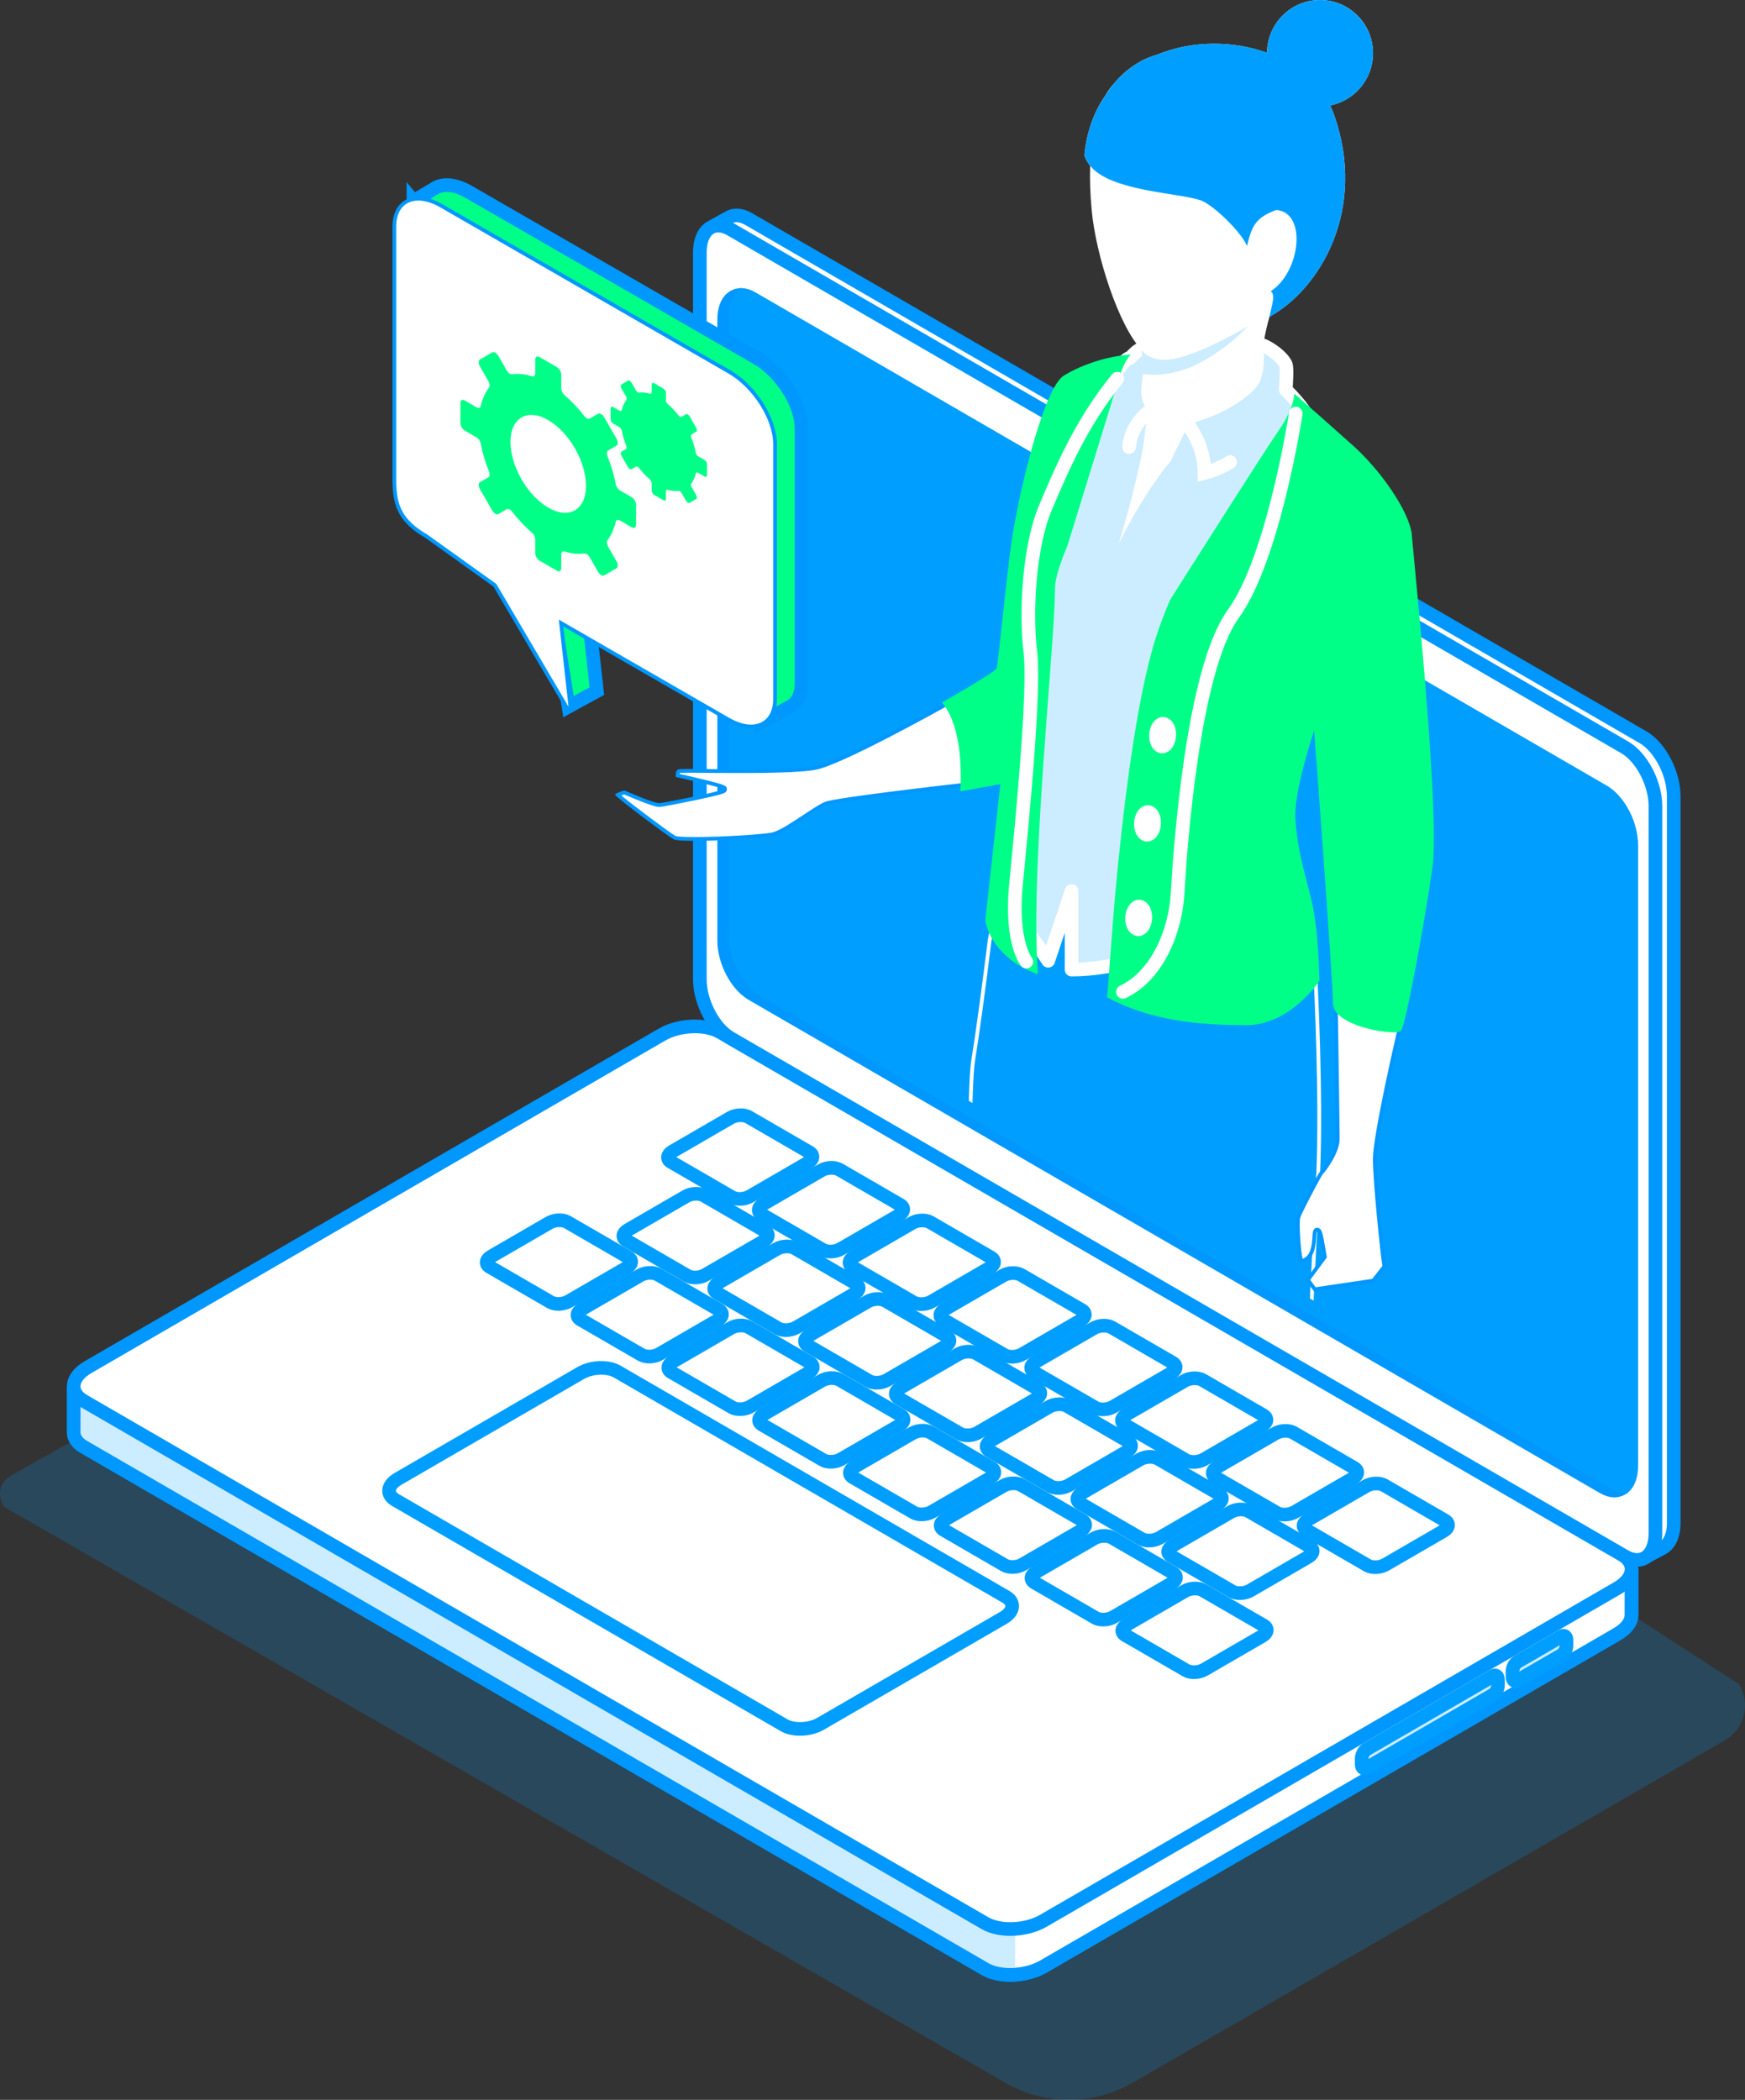 <svg width="256" height="308" viewBox="0 0 256 308" fill="none" xmlns="http://www.w3.org/2000/svg">
<rect x="0" y="0" width="256" height="308" fill="#333333" stroke="none"/>
<g id="integration-care-illus-mobile">
<g id="Group">
<path id="Vector" opacity="0.2" d="M91.786 165.979L1.775 216.332C-0.091 217.398 -0.455 219.071 0.539 220.982L147.506 305.515C153.272 308.828 160.356 308.828 166.12 305.513L253.036 255.279C255.931 253.614 256.873 249.87 255.111 247.023L239.97 237.212C239.573 236.573 239.004 236.057 238.328 235.725L95.51 165.863C94.325 165.284 92.931 165.328 91.786 165.982V165.979Z" fill="#009FFF"/>
<g id="Vector_2">
<path d="M239.361 230.1V236.822C239.388 237.813 238.676 238.866 237.263 239.686L153.077 288.454C150.54 289.925 146.7 290.083 144.503 288.811L12.293 212.224C11.305 211.651 10.816 210.886 10.81 210.083V203.469" fill="white"/>
<path d="M239.36 230.1V236.822C239.388 237.813 238.676 238.866 237.263 239.686L153.077 288.454C150.54 289.925 146.7 290.083 144.503 288.811L12.293 212.224C11.305 211.651 10.816 210.886 10.81 210.083V203.469" stroke="#0097FF" stroke-width="2" stroke-miterlimit="10"/>
</g>
<path id="Vector_3" d="M10.81 203.469V210.083C10.816 210.886 11.305 211.651 12.293 212.224L144.503 288.811C145.665 289.484 147.285 289.756 148.93 289.648V280.885" fill="#CCECFF"/>
<path id="Vector_4" d="M239.36 230.1V236.822C239.388 237.813 238.676 238.866 237.263 239.686L153.077 288.454C150.54 289.925 146.7 290.083 144.503 288.811L12.293 212.224C11.305 211.651 10.816 210.886 10.81 210.083V203.469" stroke="#0097FF" stroke-width="2" stroke-miterlimit="10"/>
<path id="Vector_5" d="M144.503 282.084L12.293 205.496C10.095 204.222 10.371 202.001 12.908 200.53L97.094 151.762C99.631 150.291 103.471 150.133 105.668 151.405L237.878 227.992C240.075 229.266 239.799 231.487 237.262 232.958L153.077 281.726C150.54 283.197 146.7 283.355 144.503 282.084Z" fill="white" stroke="#0097FF" stroke-width="2" stroke-miterlimit="10"/>
<g id="Group_2">
<path id="Vector_6" d="M107.366 175.592L98.447 170.427C97.77 170.036 97.856 169.35 98.637 168.898L107.175 163.951C107.956 163.5 109.138 163.45 109.814 163.841L118.733 169.006C119.409 169.397 119.324 170.083 118.543 170.535L110.005 175.482C109.223 175.933 108.042 175.983 107.366 175.592Z" stroke="#009EFF" stroke-width="2" stroke-miterlimit="10"/>
<path id="Vector_7" d="M120.688 183.309L111.769 178.143C111.092 177.753 111.178 177.066 111.959 176.614L120.497 171.668C121.279 171.216 122.46 171.166 123.136 171.557L132.055 176.722C132.732 177.113 132.646 177.8 131.865 178.251L123.327 183.198C122.546 183.649 121.364 183.699 120.688 183.309Z" stroke="#009EFF" stroke-width="2" stroke-miterlimit="10"/>
<path id="Vector_8" d="M134.007 191.025L125.088 185.86C124.412 185.469 124.497 184.782 125.279 184.331L133.817 179.384C134.598 178.933 135.779 178.883 136.456 179.273L145.375 184.439C146.051 184.829 145.965 185.516 145.184 185.968L136.646 190.914C135.865 191.366 134.683 191.416 134.007 191.025V191.025Z" stroke="#009EFF" stroke-width="2" stroke-miterlimit="10"/>
<path id="Vector_9" d="M147.328 198.741L138.409 193.576C137.733 193.185 137.819 192.498 138.6 192.047L147.138 187.1C147.919 186.649 149.101 186.599 149.777 186.99L158.696 192.155C159.372 192.546 159.287 193.232 158.506 193.684L149.967 198.631C149.186 199.082 148.005 199.132 147.328 198.741V198.741Z" stroke="#009EFF" stroke-width="2" stroke-miterlimit="10"/>
<path id="Vector_10" d="M160.651 206.458L151.732 201.292C151.055 200.902 151.141 200.215 151.922 199.764L160.46 194.817C161.241 194.365 162.423 194.316 163.099 194.706L172.018 199.872C172.695 200.262 172.609 200.949 171.828 201.4L163.29 206.347C162.508 206.799 161.327 206.848 160.651 206.458V206.458Z" stroke="#009EFF" stroke-width="2" stroke-miterlimit="10"/>
<path id="Vector_11" d="M173.97 214.174L165.051 209.008C164.375 208.618 164.46 207.931 165.241 207.48L173.78 202.533C174.561 202.081 175.742 202.032 176.419 202.422L185.338 207.588C186.014 207.978 185.928 208.665 185.147 209.116L176.609 214.063C175.828 214.515 174.646 214.564 173.97 214.174V214.174Z" stroke="#009EFF" stroke-width="2" stroke-miterlimit="10"/>
<path id="Vector_12" d="M187.292 221.89L178.373 216.725C177.697 216.334 177.782 215.648 178.564 215.196L187.102 210.249C187.883 209.798 189.065 209.748 189.741 210.139L198.66 215.304C199.336 215.695 199.251 216.382 198.469 216.833L189.931 221.78C189.15 222.231 187.969 222.281 187.292 221.89V221.89Z" stroke="#009EFF" stroke-width="2" stroke-miterlimit="10"/>
<path id="Vector_13" d="M200.614 229.607L191.695 224.441C191.018 224.051 191.104 223.364 191.885 222.912L200.423 217.966C201.204 217.514 202.386 217.464 203.062 217.855L211.981 223.02C212.657 223.411 212.572 224.098 211.791 224.549L203.253 229.496C202.471 229.947 201.29 229.997 200.614 229.607V229.607Z" stroke="#009EFF" stroke-width="2" stroke-miterlimit="10"/>
<path id="Vector_14" d="M80.774 190.994L71.855 185.829C71.178 185.438 71.264 184.752 72.045 184.3L80.583 179.354C81.365 178.902 82.546 178.852 83.222 179.243L92.141 184.408C92.818 184.799 92.732 185.486 91.951 185.937L83.413 190.884C82.632 191.335 81.45 191.385 80.774 190.994Z" stroke="#009EFF" stroke-width="2" stroke-miterlimit="10"/>
<path id="Vector_15" d="M94.093 198.714L85.174 193.548C84.498 193.158 84.583 192.471 85.365 192.019L93.903 187.073C94.684 186.621 95.865 186.571 96.542 186.962L105.461 192.127C106.137 192.518 106.051 193.205 105.27 193.656L96.732 198.603C95.951 199.054 94.769 199.104 94.093 198.714Z" stroke="#009EFF" stroke-width="2" stroke-miterlimit="10"/>
<path id="Vector_16" d="M107.415 206.43L98.496 201.265C97.82 200.874 97.906 200.187 98.687 199.736L107.225 194.789C108.006 194.338 109.188 194.288 109.864 194.678L118.783 199.844C119.459 200.234 119.374 200.921 118.592 201.373L110.054 206.319C109.273 206.771 108.092 206.821 107.415 206.43Z" stroke="#009EFF" stroke-width="2" stroke-miterlimit="10"/>
<path id="Vector_17" d="M120.738 214.146L111.819 208.981C111.142 208.59 111.228 207.903 112.009 207.452L120.547 202.505C121.328 202.054 122.51 202.004 123.186 202.395L132.105 207.56C132.782 207.951 132.696 208.637 131.915 209.089L123.377 214.036C122.595 214.487 121.414 214.537 120.738 214.146Z" stroke="#009EFF" stroke-width="2" stroke-miterlimit="10"/>
<path id="Vector_18" d="M134.057 221.863L125.138 216.697C124.462 216.307 124.547 215.62 125.328 215.168L133.866 210.222C134.648 209.77 135.829 209.72 136.505 210.111L145.425 215.276C146.101 215.667 146.015 216.354 145.234 216.805L136.696 221.752C135.915 222.203 134.733 222.253 134.057 221.863V221.863Z" stroke="#009EFF" stroke-width="2" stroke-miterlimit="10"/>
<path id="Vector_19" d="M147.378 229.579L138.459 224.413C137.783 224.023 137.868 223.336 138.65 222.885L147.188 217.938C147.969 217.487 149.15 217.437 149.827 217.827L158.746 222.993C159.422 223.383 159.337 224.07 158.555 224.522L150.017 229.468C149.236 229.92 148.055 229.969 147.378 229.579Z" stroke="#009EFF" stroke-width="2" stroke-miterlimit="10"/>
<path id="Vector_20" d="M160.7 237.295L151.781 232.13C151.105 231.739 151.191 231.052 151.972 230.601L160.51 225.654C161.291 225.203 162.473 225.153 163.149 225.543L172.068 230.709C172.744 231.099 172.659 231.786 171.878 232.238L163.339 237.184C162.558 237.636 161.377 237.686 160.7 237.295Z" stroke="#009EFF" stroke-width="2" stroke-miterlimit="10"/>
<path id="Vector_21" d="M174.02 245.012L165.101 239.846C164.424 239.456 164.51 238.769 165.291 238.317L173.829 233.371C174.611 232.919 175.792 232.87 176.468 233.26L185.387 238.426C186.064 238.816 185.978 239.503 185.197 239.954L176.659 244.901C175.878 245.352 174.696 245.402 174.02 245.012Z" stroke="#009EFF" stroke-width="2" stroke-miterlimit="10"/>
<path id="Vector_22" d="M100.828 187.114L91.909 181.949C91.233 181.558 91.319 180.871 92.1 180.42L100.638 175.473C101.419 175.022 102.601 174.972 103.277 175.362L112.196 180.528C112.872 180.918 112.787 181.605 112.006 182.057L103.467 187.003C102.686 187.455 101.505 187.505 100.828 187.114Z" stroke="#009EFF" stroke-width="2" stroke-miterlimit="10"/>
<path id="Vector_23" d="M114.151 194.833L105.232 189.668C104.555 189.277 104.641 188.59 105.422 188.139L113.96 183.192C114.741 182.741 115.923 182.691 116.599 183.082L125.518 188.247C126.195 188.638 126.109 189.324 125.328 189.776L116.79 194.723C116.008 195.174 114.827 195.224 114.151 194.833Z" stroke="#009EFF" stroke-width="2" stroke-miterlimit="10"/>
<path id="Vector_24" d="M127.47 202.55L118.551 197.384C117.875 196.994 117.96 196.307 118.741 195.855L127.28 190.909C128.061 190.457 129.242 190.407 129.919 190.798L138.838 195.963C139.514 196.354 139.428 197.041 138.647 197.492L130.109 202.439C129.328 202.89 128.146 202.94 127.47 202.55Z" stroke="#009EFF" stroke-width="2" stroke-miterlimit="10"/>
<path id="Vector_25" d="M140.792 210.266L131.873 205.101C131.197 204.71 131.282 204.023 132.064 203.572L140.602 198.625C141.383 198.174 142.565 198.124 143.241 198.514L152.16 203.68C152.836 204.07 152.751 204.757 151.969 205.209L143.431 210.155C142.65 210.607 141.469 210.656 140.792 210.266V210.266Z" stroke="#009EFF" stroke-width="2" stroke-miterlimit="10"/>
<path id="Vector_26" d="M115.04 253.055L58.006 220.015C56.634 219.22 56.805 217.833 58.389 216.916L85.185 201.395C86.77 200.478 89.166 200.378 90.535 201.173L147.569 234.213C148.941 235.008 148.77 236.395 147.185 237.312L120.389 252.833C118.805 253.75 116.409 253.85 115.04 253.055V253.055Z" stroke="#009EFF" stroke-width="2" stroke-miterlimit="10"/>
<path id="Vector_27" d="M154.114 217.982L145.195 212.817C144.518 212.426 144.604 211.739 145.385 211.288L153.923 206.341C154.704 205.89 155.886 205.84 156.562 206.231L165.481 211.396C166.157 211.786 166.072 212.473 165.291 212.925L156.753 217.871C155.971 218.323 154.79 218.373 154.114 217.982V217.982Z" stroke="#009EFF" stroke-width="2" stroke-miterlimit="10"/>
<path id="Vector_28" d="M167.433 225.699L158.514 220.533C157.838 220.143 157.923 219.456 158.704 219.004L167.242 214.058C168.024 213.606 169.205 213.557 169.881 213.947L178.801 219.113C179.477 219.503 179.391 220.19 178.61 220.641L170.072 225.588C169.291 226.039 168.109 226.089 167.433 225.699V225.699Z" stroke="#009EFF" stroke-width="2" stroke-miterlimit="10"/>
<path id="Vector_29" d="M180.755 233.415L171.836 228.249C171.16 227.859 171.245 227.172 172.027 226.721L180.565 221.774C181.346 221.322 182.527 221.273 183.204 221.663L192.123 226.829C192.799 227.219 192.714 227.906 191.932 228.357L183.394 233.304C182.613 233.756 181.431 233.805 180.755 233.415V233.415Z" stroke="#009EFF" stroke-width="2" stroke-miterlimit="10"/>
</g>
<path id="Vector_30" d="M219.034 248.574L200.49 259.317C200.089 259.55 199.764 259.303 199.764 258.769V257.966C199.764 257.431 200.089 256.808 200.49 256.575L219.034 245.832C219.435 245.599 219.76 245.845 219.76 246.38V247.183C219.76 247.718 219.435 248.341 219.034 248.574Z" fill="#CCECFF" stroke="#009EFF" stroke-width="2" stroke-miterlimit="10"/>
<path id="Vector_31" d="M229.086 242.752L222.621 246.496C222.22 246.729 221.895 246.482 221.895 245.948V245.145C221.895 244.61 222.22 243.987 222.621 243.754L229.086 240.01C229.486 239.777 229.812 240.023 229.812 240.558V241.361C229.812 241.896 229.486 242.519 229.086 242.752Z" fill="#CCECFF" stroke="#009EFF" stroke-width="2" stroke-miterlimit="10"/>
<g id="Group_3">
<g id="Vector_32">
<path d="M104.282 33.366L106.822 31.951C107.622 31.441 108.685 31.464 109.85 32.139L241.044 108.137C243.528 109.577 245.544 113.441 245.544 116.764V223.364C245.544 225.233 244.906 226.535 243.907 227.061L240.92 228.659" fill="white"/>
<path d="M104.282 33.366L106.822 31.951C107.622 31.441 108.685 31.464 109.85 32.139L241.044 108.137C243.528 109.577 245.544 113.441 245.544 116.764V223.364C245.544 225.233 244.906 226.535 243.907 227.061L240.92 228.659" stroke="#0097FF" stroke-width="2" stroke-miterlimit="10"/>
</g>
<path id="Vector_33" d="M238.363 228.266L107.169 152.269C104.685 150.829 102.67 146.965 102.67 143.641V37.042C102.67 33.715 104.685 32.189 107.169 33.627L238.363 109.624C240.848 111.064 242.863 114.928 242.863 118.252V224.851C242.863 228.178 240.848 229.704 238.363 228.266Z" fill="white" stroke="#0097FF" stroke-width="2" stroke-miterlimit="10"/>
<path id="Vector_34" d="M235.228 218.138L110.305 145.774C108.061 144.472 106.239 140.983 106.239 137.98V46.841C106.239 43.836 108.058 42.457 110.305 43.758L235.228 116.122C237.472 117.424 239.294 120.913 239.294 123.916V215.055C239.294 218.06 237.475 219.439 235.228 218.138Z" fill="white" stroke="#0097FF" stroke-width="2" stroke-miterlimit="10"/>
<path id="Vector_35" d="M239.293 215.052V123.916C239.293 120.91 237.474 117.423 235.227 116.122L110.305 43.755C109.83 43.481 109.377 43.332 108.955 43.287C108.342 43.886 107.967 44.905 107.967 46.262V137.401C107.967 140.406 109.786 143.893 112.033 145.195L236.955 217.559C237.43 217.833 237.883 217.982 238.305 218.027C238.918 217.428 239.293 216.409 239.293 215.052Z" fill="#009FFF" stroke="#009EFF" stroke-width="2" stroke-miterlimit="10"/>
</g>
<g id="Group_4">
<g id="Group_5">
<path id="Vector_36" d="M142.357 163.45C142.401 160.68 142.531 157.03 142.758 155.62C143.442 151.355 144.259 145.408 145.178 137.947L147.757 124.24L185.147 134.839C187.317 136.839 192.816 142.251 193.017 143.99C193.026 144.137 193.851 160.439 193.398 171.806L192.493 189.396C192.471 189.74 192.451 190.402 192.429 191.105C192.416 191.562 192.402 192.03 192.385 192.393L142.354 163.453L142.357 163.45Z" fill="#009FFF"/>
<path id="Vector_37" d="M147.975 124.586L185.012 135.083C187.943 137.792 192.545 142.519 192.744 144.004C192.777 144.66 193.572 160.617 193.125 171.787L192.219 189.363V189.374C192.197 189.723 192.175 190.388 192.156 191.089C192.148 191.371 192.139 191.656 192.128 191.919L142.636 163.289C142.683 160.55 142.81 157.03 143.031 155.662C143.715 151.396 144.53 145.453 145.452 137.994L147.975 124.583M147.544 123.885L144.908 137.908C144.185 143.766 143.298 150.521 142.487 155.573C142.252 157.038 142.122 160.838 142.081 163.608L192.642 192.858C192.686 192.174 192.727 190.1 192.771 189.41L193.677 171.817C194.138 160.304 193.293 143.957 193.293 143.957C193.036 141.716 185.288 134.587 185.288 134.587L147.544 123.888V123.885Z" fill="white"/>
</g>
<path id="Vector_38" d="M152.45 86.522C156.149 67.107 163.84 52.596 165.808 52.477C166.078 52.228 166.592 51.638 166.917 51.455C166.917 51.455 169.043 49.998 169.416 49.763L184.935 50.508C186.492 51.101 188.129 52.391 188.62 53.444C188.855 53.948 188.681 56.38 188.62 57.163C188.855 57.366 191.541 60.105 191.64 61.022C192.51 69.118 186.075 99.664 186.075 99.664C186.075 99.664 182.754 110.646 182.934 118.149C183.055 123.259 181.824 135.809 183.259 141.617L169.164 139.936C169.164 139.936 163.503 142.218 157.203 142.218V130.696L153.775 140.922C153.775 140.922 151.26 136.911 147.92 133.623C147.92 133.623 148.453 107.497 152.447 86.528L152.45 86.522Z" fill="#CCECFF" stroke="white" stroke-width="2" stroke-linecap="round" stroke-linejoin="round"/>
<g id="Group_6">
<path id="Vector_39" d="M101.908 123.057C99.523 123.057 99.067 122.91 98.985 122.866C98.065 122.37 91.705 117.581 90.626 116.593C90.642 116.584 90.659 116.576 90.678 116.565C90.971 116.424 91.418 116.291 91.609 116.235C91.722 116.285 91.937 116.379 92.219 116.499C92.456 116.598 92.738 116.717 93.044 116.845L93.422 117C93.662 117.097 93.911 117.197 94.159 117.293C94.325 117.357 94.493 117.421 94.656 117.485L94.899 117.576C96.136 118.027 96.533 118.08 96.727 118.08C96.749 118.08 96.768 118.08 96.787 118.08C97.248 118.047 99.744 117.565 101.787 117.136L102.203 117.047C102.896 116.9 103.567 116.753 104.152 116.618L104.495 116.537C104.826 116.46 105.121 116.385 105.37 116.319C106.134 116.114 106.377 116.025 106.358 115.748C106.339 115.501 106.333 115.399 103.327 114.657C101.762 114.272 100.001 113.873 99.421 113.743C99.421 113.698 99.421 113.649 99.421 113.599C99.426 113.482 99.443 113.383 99.473 113.302C99.523 113.167 99.589 113.125 99.636 113.108C99.636 113.108 99.785 113.089 100.381 113.081C100.5 113.081 100.633 113.078 100.776 113.075C100.969 113.075 101.182 113.075 101.411 113.075H102.032L105.06 113.095C105.817 113.1 106.62 113.103 107.445 113.106C107.829 113.106 108.218 113.106 108.61 113.106C109.06 113.106 109.513 113.106 109.966 113.103C110.672 113.1 111.382 113.095 112.078 113.084C112.356 113.081 112.632 113.075 112.906 113.07L113.314 113.061C113.855 113.05 114.385 113.036 114.896 113.017L115.277 113.003C115.528 112.995 115.774 112.984 116.011 112.973C116.492 112.951 116.947 112.923 117.369 112.892C118.38 112.818 119.172 112.723 119.721 112.61C123.603 111.807 137.789 103.891 139.475 102.944C139.972 103.284 141.827 104.788 142.164 108.458C142.556 112.762 142.661 114.416 142.688 114.97C140.245 115.247 122.733 117.238 121.151 117.872C120.85 117.991 120.467 118.199 119.937 118.52C119.782 118.615 119.619 118.717 119.451 118.822C119.282 118.928 119.111 119.041 118.935 119.155C118.758 119.271 118.054 119.736 118.054 119.736C116.34 120.869 114.399 122.154 113.317 122.387C112.02 122.664 105.9 123.057 101.908 123.057Z" fill="white"/>
<path id="Vector_40" d="M139.461 103.268C140.061 103.716 141.587 105.168 141.888 108.483C142.233 112.277 142.354 113.992 142.399 114.723C138.804 115.13 122.623 116.986 121.049 117.615C120.734 117.742 120.334 117.952 119.793 118.282C119.636 118.379 119.473 118.481 119.302 118.59C119.133 118.698 118.96 118.808 118.783 118.925C118.606 119.041 118.424 119.16 118.242 119.282L118.217 119.299L117.966 119.465L117.902 119.506C116.293 120.57 114.292 121.897 113.259 122.115C111.973 122.39 105.886 122.78 101.908 122.78C99.609 122.78 99.17 122.644 99.115 122.622C98.297 122.182 92.799 118.058 91.142 116.676C91.3 116.62 91.46 116.568 91.587 116.532C91.711 116.584 91.89 116.662 92.109 116.756C92.346 116.856 92.627 116.978 92.937 117.102C93.061 117.152 93.188 117.205 93.318 117.257C93.558 117.354 93.809 117.454 94.06 117.554C94.228 117.62 94.394 117.684 94.56 117.745C94.643 117.775 94.725 117.806 94.805 117.836C96.07 118.299 96.495 118.357 96.727 118.357C96.754 118.357 96.782 118.357 96.807 118.354C97.279 118.318 99.791 117.833 101.845 117.404L102.261 117.315C102.999 117.158 103.655 117.014 104.213 116.883C104.332 116.856 104.445 116.828 104.555 116.803C104.9 116.72 105.196 116.648 105.439 116.581C106.154 116.39 106.67 116.252 106.631 115.723C106.598 115.26 106.493 115.147 103.39 114.382C101.991 114.036 100.431 113.682 99.703 113.518C99.711 113.46 99.722 113.419 99.73 113.394C99.733 113.385 99.736 113.38 99.738 113.374C99.827 113.366 100.009 113.358 100.384 113.352C100.503 113.352 100.636 113.349 100.776 113.346C100.97 113.346 101.179 113.346 101.408 113.346C101.604 113.346 101.812 113.346 102.03 113.346C102.317 113.346 102.62 113.346 102.943 113.352L103.609 113.358L104.315 113.363L105.058 113.369C105.814 113.374 106.617 113.377 107.443 113.38C107.824 113.38 108.21 113.38 108.597 113.38C109.049 113.38 109.508 113.38 109.966 113.377C110.714 113.374 111.423 113.369 112.08 113.358C112.359 113.355 112.635 113.349 112.911 113.344L113.32 113.335C113.88 113.324 114.416 113.308 114.904 113.291C115.031 113.286 115.158 113.283 115.285 113.277C115.537 113.269 115.782 113.258 116.022 113.247C116.517 113.222 116.975 113.197 117.389 113.166C118.427 113.092 119.208 112.998 119.777 112.878C123.6 112.086 137.214 104.525 139.459 103.268M139.481 102.62C139.481 102.62 123.708 111.496 119.663 112.336C119.095 112.455 118.297 112.543 117.347 112.613C116.925 112.643 116.472 112.671 115.995 112.693C115.757 112.704 115.512 112.715 115.263 112.723C115.139 112.729 115.012 112.732 114.885 112.737C114.377 112.754 113.847 112.768 113.306 112.781C113.171 112.784 113.036 112.787 112.898 112.79C112.624 112.795 112.348 112.798 112.069 112.804C111.374 112.812 110.667 112.82 109.96 112.823C109.502 112.823 109.047 112.826 108.594 112.826C108.208 112.826 107.821 112.826 107.44 112.826C106.615 112.826 105.814 112.82 105.058 112.815C104.807 112.815 104.558 112.812 104.315 112.809C104.072 112.809 103.838 112.806 103.609 112.804C103.379 112.804 103.156 112.801 102.941 112.798C102.618 112.798 102.311 112.795 102.024 112.793C101.806 112.793 101.596 112.793 101.4 112.793C101.171 112.793 100.956 112.793 100.763 112.793C100.619 112.793 100.486 112.793 100.365 112.798C99.882 112.806 99.581 112.82 99.518 112.848C99.355 112.917 99.258 113.05 99.203 113.202C99.159 113.324 99.139 113.46 99.134 113.579C99.128 113.671 99.134 113.754 99.137 113.82C99.142 113.909 99.153 113.964 99.153 113.964C99.153 113.964 101.337 114.449 103.25 114.92C104.738 115.285 106.063 115.645 106.071 115.762C106.074 115.812 105.778 115.911 105.287 116.044C105.041 116.111 104.749 116.183 104.42 116.26C104.31 116.285 104.197 116.313 104.081 116.341C103.498 116.476 102.827 116.623 102.137 116.77C101.999 116.8 101.861 116.828 101.72 116.858C99.49 117.327 97.155 117.77 96.757 117.797C96.746 117.797 96.732 117.797 96.718 117.797C96.42 117.797 95.747 117.587 94.985 117.31C94.905 117.282 94.825 117.252 94.742 117.221C94.579 117.16 94.413 117.097 94.248 117.033C93.999 116.936 93.751 116.836 93.514 116.739C93.384 116.687 93.26 116.634 93.135 116.584C92.829 116.457 92.547 116.341 92.313 116.238C91.89 116.058 91.614 115.936 91.614 115.936C91.614 115.936 90.952 116.113 90.543 116.31C90.394 116.382 90.281 116.457 90.245 116.526C90.237 116.543 90.231 116.559 90.234 116.576C90.253 116.845 97.817 122.553 98.841 123.104C99.137 123.265 100.318 123.328 101.894 123.328C105.756 123.328 111.987 122.946 113.361 122.653C114.51 122.409 116.492 121.091 118.256 119.922C118.349 119.861 118.441 119.8 118.532 119.739C118.714 119.617 118.896 119.498 119.07 119.384C119.244 119.271 119.418 119.157 119.583 119.052C119.749 118.947 119.909 118.844 120.064 118.753C120.525 118.47 120.928 118.249 121.237 118.124C122.885 117.465 142.956 115.21 142.956 115.21C142.956 115.21 142.951 114.241 142.421 108.425C142.015 103.979 139.467 102.611 139.467 102.611L139.481 102.62Z" fill="#0097FF"/>
</g>
<g id="Group_7">
<path id="Vector_41" d="M192.885 189.114C192.733 188.901 192.438 188.505 191.863 187.737L194.364 184.364L194.342 184.245C194.287 183.937 194.235 183.624 194.182 183.317C193.807 181.123 193.68 180.55 193.395 180.401C193.343 180.373 193.291 180.359 193.235 180.359C192.876 180.359 192.852 180.741 192.816 181.378C192.722 182.954 192.487 184.652 190.933 184.965C190.621 184.322 190.182 179.484 190.478 178.528C190.707 177.783 193.545 172.399 193.843 172.042C193.848 172.036 193.856 172.031 193.862 172.022C194.149 171.765 196.247 169.017 196.247 167.073C196.247 165.344 196.015 149.904 195.988 148.076C196.319 147.926 197.23 147.583 198.618 147.583C199.347 147.583 200.112 147.677 200.89 147.862C203.736 148.541 205.009 150.787 205.238 151.239C204.78 153.219 201.691 166.721 201.691 169.992C201.691 173.263 202.806 184.198 203.093 185.765L201.462 187.84L192.885 189.114Z" fill="white"/>
<path id="Vector_42" d="M198.618 147.857C199.325 147.857 200.067 147.948 200.824 148.128C203.438 148.751 204.641 150.699 204.945 151.269C204.423 153.535 201.415 166.716 201.415 169.989C201.415 173.263 202.475 183.647 202.803 185.685L202.665 185.86L201.312 187.58L193.014 188.812C192.868 188.618 192.625 188.291 192.208 187.735L193.431 186.087L194.516 184.624L194.66 184.433L194.618 184.198C194.563 183.89 194.511 183.58 194.458 183.273C194.044 180.858 193.928 180.367 193.528 180.157C193.437 180.11 193.34 180.085 193.241 180.085C192.622 180.085 192.581 180.736 192.545 181.362C192.462 182.747 192.272 184.234 191.107 184.633C190.784 183.5 190.558 179.268 190.745 178.609C190.969 177.883 193.682 172.734 194.052 172.227L194.061 172.219C194.439 171.859 196.528 169.098 196.528 167.073C196.528 165.392 196.308 150.762 196.272 148.258C196.669 148.103 197.475 147.86 198.624 147.86M198.624 147.306C196.747 147.306 195.714 147.907 195.714 147.907C195.714 147.907 195.976 165.228 195.976 167.073C195.976 168.917 193.981 171.549 193.68 171.82C193.674 171.826 193.666 171.837 193.66 171.84C193.423 172.02 190.455 177.675 190.218 178.448C189.983 179.215 190.251 185.259 190.867 185.259C190.872 185.259 190.878 185.259 190.881 185.259C193.622 184.827 192.871 180.642 193.241 180.642C193.252 180.642 193.26 180.644 193.274 180.65C193.514 180.775 193.782 182.622 194.077 184.298L192.992 185.76L191.524 187.74L192.774 189.413L201.613 188.098L203.101 186.206L203.281 185.979C203.363 185.932 203.408 185.885 203.394 185.835C203.214 185.239 201.969 173.446 201.969 169.992C201.969 166.538 205.53 151.205 205.53 151.205C205.53 151.205 204.291 148.389 200.953 147.594C200.073 147.383 199.292 147.306 198.618 147.306H198.624Z" fill="#0097FF"/>
</g>
<g id="Group_8">
<path id="Vector_43" d="M144.571 134.739L146.76 115.014L140.883 116.069C140.883 116.069 141.157 112.377 140.588 109.031C140.494 108.486 140.381 107.94 140.246 107.4C140.243 107.386 140.237 107.372 140.235 107.361C140.171 107.117 140.102 106.876 140.03 106.635C140.022 106.608 140.014 106.58 140.005 106.552C139.928 106.303 139.845 106.059 139.754 105.818C139.746 105.796 139.735 105.771 139.727 105.749C139.647 105.539 139.561 105.334 139.473 105.132C139.451 105.084 139.431 105.037 139.409 104.99C139.307 104.769 139.199 104.553 139.086 104.342C139.075 104.323 139.064 104.303 139.053 104.284C138.948 104.098 138.838 103.916 138.725 103.741C138.691 103.691 138.658 103.641 138.625 103.594C138.495 103.403 138.36 103.218 138.214 103.043C138.214 103.043 146.051 98.576 146.227 97.997C146.407 97.418 147.163 89.375 148.152 81.285C149.22 72.543 153.181 56.931 156.019 55.128C157.954 53.898 161.805 52.261 165.901 52.009C165.335 52.53 164.805 53.646 164.532 54.377C164.499 54.466 164.466 54.552 164.436 54.64L156.61 80.008C155.489 82.697 154.777 84.916 154.777 86.248C154.777 92.596 152.546 114.075 152.107 130.361C152.044 132.665 152.019 134.861 152.038 136.9C152.06 139.107 152.135 141.135 152.284 142.888H152.256C152.256 142.888 152.232 142.902 152.209 142.893C145.339 140.356 144.461 135.213 144.571 134.739Z" fill="#00FF87"/>
<path id="Vector_44" d="M207.118 78.418C206.834 75.269 202.649 68.849 197.804 64.744C197.183 64.218 196.565 63.706 195.969 63.218C196.565 63.706 197.18 64.215 197.804 64.741C195.013 62.235 192.187 59.745 189.89 57.745C189.785 59.116 189.134 60.916 187.574 63.165C186.519 64.689 183.419 69.502 180.234 74.493C176.063 81.024 171.745 87.849 171.66 87.984C170.848 89.873 170.131 91.749 169.551 93.574C166.639 102.752 164.701 119.177 163.591 131.261C163.376 133.618 162.437 146.12 162.432 146.242C162.432 146.259 162.432 146.267 162.432 146.286C169.612 150.167 177.529 150.311 182.721 150.369C189.114 150.441 193.457 144.087 193.584 143.81L193.595 143.785C193.595 143.785 193.584 143.744 193.567 143.683C193.459 143.281 193.592 136.493 192.201 131.225C190.809 125.949 190.318 123.882 190.039 120.221C189.73 116.191 192.791 107.123 192.791 107.123C192.791 107.123 195.554 143.785 195.554 147.178C195.554 147.43 195.612 147.674 195.706 147.904C195.759 148.028 195.828 148.15 195.902 148.269C195.919 148.297 195.935 148.322 195.955 148.347C196.035 148.463 196.123 148.577 196.225 148.685C196.236 148.696 196.247 148.707 196.256 148.715C196.355 148.818 196.463 148.92 196.579 149.017C196.598 149.034 196.62 149.053 196.639 149.07C196.769 149.175 196.904 149.275 197.051 149.375C197.064 149.383 197.081 149.394 197.095 149.402C197.241 149.499 197.396 149.593 197.559 149.685C197.567 149.688 197.572 149.693 197.581 149.696C197.755 149.793 197.934 149.884 198.122 149.973C198.13 149.976 198.138 149.981 198.144 149.984C198.337 150.075 198.539 150.161 198.743 150.244C198.82 150.275 198.903 150.305 198.983 150.336C199.104 150.383 199.223 150.43 199.345 150.471C199.356 150.474 199.364 150.477 199.375 150.482C199.416 150.496 199.461 150.51 199.502 150.524C199.657 150.577 199.814 150.626 199.971 150.674C200.04 150.696 200.109 150.715 200.181 150.734C200.319 150.773 200.457 150.812 200.595 150.848C200.661 150.865 200.728 150.884 200.797 150.901C200.99 150.95 201.186 150.995 201.376 151.039C201.418 151.047 201.462 151.056 201.503 151.064C201.661 151.097 201.815 151.128 201.967 151.155C202.036 151.169 202.105 151.18 202.171 151.191C202.304 151.214 202.431 151.236 202.561 151.255C202.621 151.263 202.682 151.275 202.743 151.283C202.925 151.308 203.102 151.333 203.275 151.349C203.411 151.363 203.543 151.374 203.67 151.385C203.69 151.385 203.709 151.388 203.728 151.391C203.839 151.399 203.944 151.405 204.046 151.407C204.068 151.407 204.09 151.407 204.112 151.41C204.222 151.413 204.327 151.416 204.429 151.416C204.435 151.416 204.443 151.416 204.449 151.416C204.556 151.416 204.658 151.41 204.752 151.405C204.766 151.405 204.777 151.405 204.791 151.402C204.866 151.396 204.935 151.391 205.001 151.38C205.026 151.377 205.048 151.371 205.07 151.369C205.119 151.36 205.166 151.352 205.211 151.341C205.233 151.335 205.252 151.33 205.274 151.324C205.315 151.313 205.349 151.299 205.382 151.286C205.396 151.28 205.412 151.275 205.423 151.266C205.465 151.244 205.498 151.222 205.523 151.194C206.235 150.385 209.084 134.839 210.152 127.156C211.22 119.473 207.645 84.304 207.113 78.407L207.118 78.418Z" fill="#00FF87"/>
</g>
</g>
<path id="Vector_45" d="M167.505 51.364C164.069 47.733 160.781 37.424 160.163 30.91C159.939 28.547 159.859 26.315 159.933 24.321C159.555 23.85 159.263 23.343 159.086 22.783C159.428 19.18 160.579 16.216 162.274 13.843L162.241 13.884C162.241 13.884 162.575 13.3 163.227 12.494C163.964 11.58 165.109 10.378 166.661 9.398C167.555 8.833 168.582 8.345 169.741 8.027C174.81 5.927 180.833 5.927 185.879 7.741C185.912 3.459 189.377 0 193.65 0C197.945 0 201.429 3.493 201.429 7.805C201.429 11.605 198.718 14.768 195.132 15.463C195.35 15.909 195.546 16.372 195.715 16.851C200.57 30.663 193.738 42.335 186.241 46.453C185.865 47.727 185.537 49.253 185.283 50.763C185.283 50.763 185.782 53.405 184.863 55.895C184.413 57.116 181.098 60.421 174.257 62.249C173.802 63.714 172.132 66.589 171.856 67.505C167.732 72.294 164.11 79.775 164.11 79.775C164.11 79.775 166.445 72.305 167.677 65.666C167.828 64.852 168.231 61.268 168.38 60.501C167.287 58.213 167.257 58.116 167.671 54.881L167.505 51.364Z" fill="white"/>
<path id="Vector_46" d="M163.183 12.729L162.274 13.843L162.241 13.884C162.241 13.884 162.575 13.3 163.227 12.494L163.185 12.732L163.183 12.729Z" fill="white"/>
<g id="Group_9">
<path id="Vector_47" d="M162.274 13.843C162.274 13.843 162.691 13.178 163.227 12.491C163.76 11.804 165.109 10.375 166.661 9.395C167.555 8.83 168.582 8.342 169.742 8.024C174.81 5.924 180.833 5.924 185.879 7.738C185.915 3.282 189.672 -0.283 194.185 0.019C198.025 0.274 201.145 3.396 201.412 7.248C201.694 11.295 198.895 14.737 195.135 15.466C195.353 15.912 195.549 16.374 195.717 16.854C200.573 30.669 193.741 42.337 186.244 46.456C186.613 44.578 187.152 43.21 186.42 42.722C190.82 39.872 191.776 31.092 187.207 30.802C184.165 31.962 183.66 33.114 182.937 36.097C182.266 34.2 177.965 29.99 176.099 29.367C172.8 28.265 162.926 28.049 159.936 24.323C159.558 23.852 159.266 23.343 159.089 22.786C159.431 19.183 160.582 16.219 162.277 13.846" fill="#009FFF"/>
<path id="Vector_48" d="M183.089 47.843C183.089 47.843 177.372 51.297 173.085 52.438C168.798 53.58 167.506 51.364 167.506 51.364L167.671 54.881C167.671 54.881 171.644 55.568 176.027 53.219C180.411 50.871 183.089 47.843 183.089 47.843Z" fill="#CCECFF"/>
</g>
</g>
<g id="Group_10">
<path id="Vector_49" d="M60.653 29.489L63.679 27.689C63.792 27.611 63.908 27.539 64.032 27.478L64.052 27.467C65.241 26.888 66.933 27.077 68.811 28.173L111.07 52.535C114.673 54.635 117.591 59.269 117.591 62.883V100.243C117.591 101.952 116.939 103.124 115.871 103.667L111.689 105.952L111.664 103.938L111.946 103.431C111.658 103.304 111.366 103.154 111.07 102.98L86.144 88.608L87.565 101.371L83.405 103.647L81.371 90.851L76.968 83.37L66.823 76.117C63.221 74.017 62.29 71.879 62.29 68.264V31.461L60.653 29.486V29.489Z" fill="#0097FF"/>
<path id="Vector_50" d="M60.653 29.489L63.679 27.689C63.792 27.611 63.908 27.539 64.032 27.478L64.052 27.467C65.241 26.888 66.933 27.077 68.811 28.173L111.07 52.535C114.673 54.635 117.591 59.269 117.591 62.883V100.243C117.591 101.952 116.939 103.124 115.871 103.667L111.689 105.952L111.664 103.938L111.946 103.431C111.658 103.304 111.366 103.154 111.07 102.98L86.144 88.608L87.565 101.371L83.405 103.647L81.371 90.851L76.968 83.37L66.823 76.117C63.221 74.017 62.29 71.879 62.29 68.264V31.461L60.653 29.486V29.489Z" fill="#00FF87" stroke="#0097FF" stroke-width="2" stroke-miterlimit="10"/>
<g id="Group_11">
<path id="Vector_51" d="M110.184 106.561C109.147 106.561 107.965 106.193 106.773 105.498L82.318 91.4L83.678 103.62C83.692 103.75 83.615 103.872 83.491 103.913C83.463 103.924 83.433 103.927 83.402 103.927C83.306 103.927 83.215 103.877 83.165 103.791L72.598 85.844L62.5 78.626C58.616 76.363 57.852 73.948 57.852 70.55V33.187C57.852 30.694 59.201 29.143 61.377 29.143C62.415 29.143 63.596 29.511 64.789 30.206L107.046 54.569C110.717 56.712 113.707 61.46 113.707 65.157V102.517C113.707 105.01 112.357 106.561 110.182 106.561H110.184Z" fill="white"/>
<path id="Vector_52" d="M61.379 29.42C62.34 29.42 63.458 29.749 64.653 30.447L106.913 54.809C110.516 56.909 113.433 61.543 113.433 65.157V102.517C113.433 104.935 112.128 106.284 110.184 106.284C109.224 106.284 108.103 105.954 106.91 105.256L81.983 90.885L83.405 103.647L72.808 85.647L62.663 78.393C59.06 76.294 58.13 74.156 58.13 70.541V33.187C58.13 30.769 59.436 29.42 61.379 29.42ZM61.379 28.866C59.072 28.866 57.578 30.561 57.578 33.187V70.547C57.578 74.618 58.831 76.798 62.362 78.864L72.391 86.035L82.93 103.933C83.032 104.104 83.215 104.204 83.405 104.204C83.463 104.204 83.521 104.196 83.579 104.176C83.825 104.093 83.982 103.849 83.952 103.589L82.651 91.912L106.634 105.738C107.868 106.458 109.094 106.838 110.182 106.838C112.489 106.838 113.983 105.143 113.983 102.517V65.157C113.983 61.374 110.935 56.516 107.186 54.33L64.929 29.968C63.695 29.248 62.47 28.869 61.382 28.869L61.379 28.866Z" fill="#0097FF"/>
</g>
<g id="Group_12">
<path id="Vector_53" d="M67.546 59.105V62.049C67.546 62.454 67.83 62.95 68.181 63.152L69.914 64.157C70.204 64.326 70.461 64.7 70.527 65.066C70.778 66.428 71.192 67.813 71.742 69.17C71.894 69.544 71.852 69.89 71.645 70.01L70.419 70.719C70.171 70.862 70.171 71.328 70.419 71.757L72.217 74.879C72.465 75.308 72.865 75.54 73.114 75.399L74.339 74.69C74.544 74.571 74.864 74.707 75.112 75.028C76.01 76.183 76.995 77.236 78.047 78.136C78.328 78.377 78.524 78.787 78.524 79.124V81.132C78.524 81.537 78.809 82.033 79.159 82.235L81.699 83.706C82.049 83.908 82.334 83.744 82.334 83.337V81.329C82.334 80.994 82.53 80.811 82.811 80.894C83.863 81.213 84.849 81.304 85.746 81.188C85.994 81.155 86.311 81.39 86.519 81.745L87.744 83.874C87.993 84.304 88.393 84.537 88.641 84.395L90.438 83.354C90.687 83.21 90.687 82.745 90.438 82.315L89.213 80.185C89.008 79.828 88.967 79.435 89.116 79.235C89.665 78.515 90.08 77.609 90.331 76.54C90.397 76.252 90.654 76.175 90.944 76.341L92.677 77.346C93.028 77.549 93.312 77.385 93.312 76.978V74.034C93.312 73.629 93.028 73.134 92.677 72.931L90.944 71.926C90.654 71.757 90.397 71.383 90.331 71.018C90.08 69.655 89.665 68.27 89.116 66.913C88.964 66.539 89.006 66.193 89.213 66.074L90.438 65.365C90.687 65.221 90.687 64.755 90.438 64.326L88.641 61.205C88.393 60.775 87.993 60.543 87.744 60.684L86.519 61.393C86.314 61.512 85.994 61.376 85.746 61.055C84.849 59.9 83.863 58.848 82.811 57.947C82.53 57.707 82.334 57.297 82.334 56.959V54.951C82.334 54.546 82.049 54.051 81.699 53.848L79.159 52.378C78.809 52.175 78.524 52.339 78.524 52.746V54.754C78.524 55.089 78.328 55.272 78.047 55.189C76.995 54.87 76.01 54.779 75.112 54.895C74.864 54.929 74.546 54.693 74.339 54.339L73.114 52.209C72.865 51.779 72.465 51.547 72.217 51.688L70.419 52.729C70.171 52.873 70.171 53.339 70.419 53.768L71.645 55.898C71.85 56.255 71.891 56.648 71.742 56.848C71.192 57.568 70.778 58.474 70.527 59.546C70.458 59.834 70.204 59.911 69.914 59.745L68.181 58.74C67.83 58.538 67.546 58.701 67.546 59.108V59.105ZM74.889 64.83C74.889 61.285 77.37 59.847 80.429 61.62C83.488 63.393 85.969 67.702 85.969 71.248C85.969 74.793 83.488 76.23 80.429 74.458C77.37 72.685 74.889 68.375 74.889 64.83Z" fill="#00FF87"/>
<path id="Vector_54" d="M89.583 61.507V59.892C89.583 59.67 89.738 59.579 89.931 59.69L90.883 60.241C91.043 60.332 91.181 60.291 91.22 60.133C91.358 59.546 91.584 59.05 91.885 58.654C91.968 58.546 91.946 58.33 91.833 58.133L91.159 56.964C91.024 56.729 91.024 56.474 91.159 56.394L92.145 55.823C92.28 55.746 92.501 55.873 92.636 56.108L93.31 57.277C93.423 57.474 93.597 57.601 93.732 57.582C94.223 57.518 94.764 57.568 95.341 57.743C95.496 57.79 95.604 57.69 95.604 57.504V56.402C95.604 56.181 95.758 56.089 95.951 56.2L97.345 57.006C97.539 57.117 97.693 57.388 97.693 57.61V58.712C97.693 58.898 97.801 59.122 97.956 59.255C98.532 59.748 99.073 60.327 99.565 60.958C99.7 61.133 99.877 61.208 99.987 61.144L100.661 60.753C100.796 60.676 101.017 60.803 101.152 61.039L102.138 62.75C102.273 62.986 102.273 63.24 102.138 63.321L101.464 63.711C101.351 63.778 101.329 63.966 101.412 64.171C101.712 64.916 101.939 65.675 102.077 66.423C102.113 66.622 102.254 66.83 102.414 66.921L103.366 67.472C103.559 67.583 103.714 67.855 103.714 68.076V69.691C103.714 69.913 103.559 70.004 103.366 69.893L102.414 69.342C102.254 69.251 102.116 69.292 102.077 69.45C101.939 70.037 101.712 70.533 101.412 70.929C101.329 71.037 101.351 71.253 101.464 71.45L102.138 72.619C102.273 72.854 102.273 73.109 102.138 73.189L101.152 73.76C101.017 73.837 100.796 73.71 100.661 73.474L99.987 72.306C99.874 72.109 99.7 71.982 99.565 72.001C99.073 72.065 98.532 72.015 97.956 71.84C97.801 71.793 97.693 71.893 97.693 72.079V73.181C97.693 73.402 97.539 73.494 97.345 73.383L95.951 72.577C95.758 72.466 95.604 72.195 95.604 71.973V70.871C95.604 70.685 95.496 70.461 95.341 70.328C94.764 69.835 94.223 69.256 93.732 68.625C93.597 68.45 93.42 68.376 93.31 68.439L92.636 68.83C92.501 68.907 92.28 68.78 92.145 68.544L91.159 66.833C91.024 66.597 91.024 66.343 91.159 66.262L91.833 65.872C91.946 65.805 91.968 65.617 91.885 65.412C91.584 64.667 91.358 63.908 91.22 63.16C91.184 62.961 91.043 62.753 90.883 62.662L89.931 62.11C89.738 62 89.583 61.728 89.583 61.507Z" fill="#00FF87"/>
</g>
</g>
<path id="Vector_55" d="M107.968 137.401C107.968 140.406 109.787 143.893 112.034 145.195L236.956 217.559C237.431 217.833 237.884 217.982 238.306 218.027" stroke="#009EFF" stroke-width="2" stroke-miterlimit="10"/>
<path id="Vector_56" d="M190.097 60.656C190.097 60.656 186.853 81.913 180.921 90.064C174.989 98.216 173.123 124.478 172.767 130.948C172.455 136.609 169.777 143.101 164.739 145.486" stroke="white" stroke-width="2" stroke-miterlimit="10" stroke-linecap="round"/>
<path id="Vector_57" d="M174.258 62.249C174.258 62.249 176.709 65.221 176.709 69.383C176.709 69.383 178.779 68.871 180.466 67.769" stroke="white" stroke-width="2" stroke-miterlimit="10" stroke-linecap="round"/>
<path id="Vector_58" d="M168.383 60.498C168.383 60.498 165.863 62.398 165.645 65.578" stroke="white" stroke-width="2" stroke-miterlimit="10" stroke-linecap="round"/>
<path id="Vector_59" d="M150.57 141.043C150.57 141.043 148.229 138.224 149.049 129.768C149.869 121.312 151.859 101.346 151.155 95.59C150.454 89.835 150.954 80.108 153.413 74.355C155.873 68.602 158.647 62.002 163.914 55.541" stroke="white" stroke-width="2" stroke-linecap="round" stroke-linejoin="round"/>
<path id="Vector_60" d="M171.533 107.878C171.582 106.959 171.187 106.19 170.651 106.161C170.115 106.133 169.641 106.855 169.592 107.774C169.543 108.694 169.938 109.463 170.474 109.491C171.01 109.52 171.484 108.798 171.533 107.878Z" stroke="white" stroke-width="2" stroke-miterlimit="10" stroke-linecap="round"/>
<path id="Vector_61" d="M169.318 120.825C169.367 119.906 168.972 119.137 168.436 119.108C167.9 119.08 167.426 119.802 167.377 120.721C167.329 121.641 167.723 122.41 168.259 122.438C168.795 122.467 169.269 121.745 169.318 120.825Z" stroke="white" stroke-width="2" stroke-miterlimit="10" stroke-linecap="round"/>
<path id="Vector_62" d="M168.017 134.687C168.066 133.767 167.671 132.998 167.135 132.97C166.6 132.941 166.126 133.663 166.077 134.583C166.028 135.502 166.423 136.271 166.959 136.3C167.494 136.328 167.968 135.606 168.017 134.687Z" stroke="white" stroke-width="2" stroke-miterlimit="10" stroke-linecap="round"/>
</g>
</svg>
